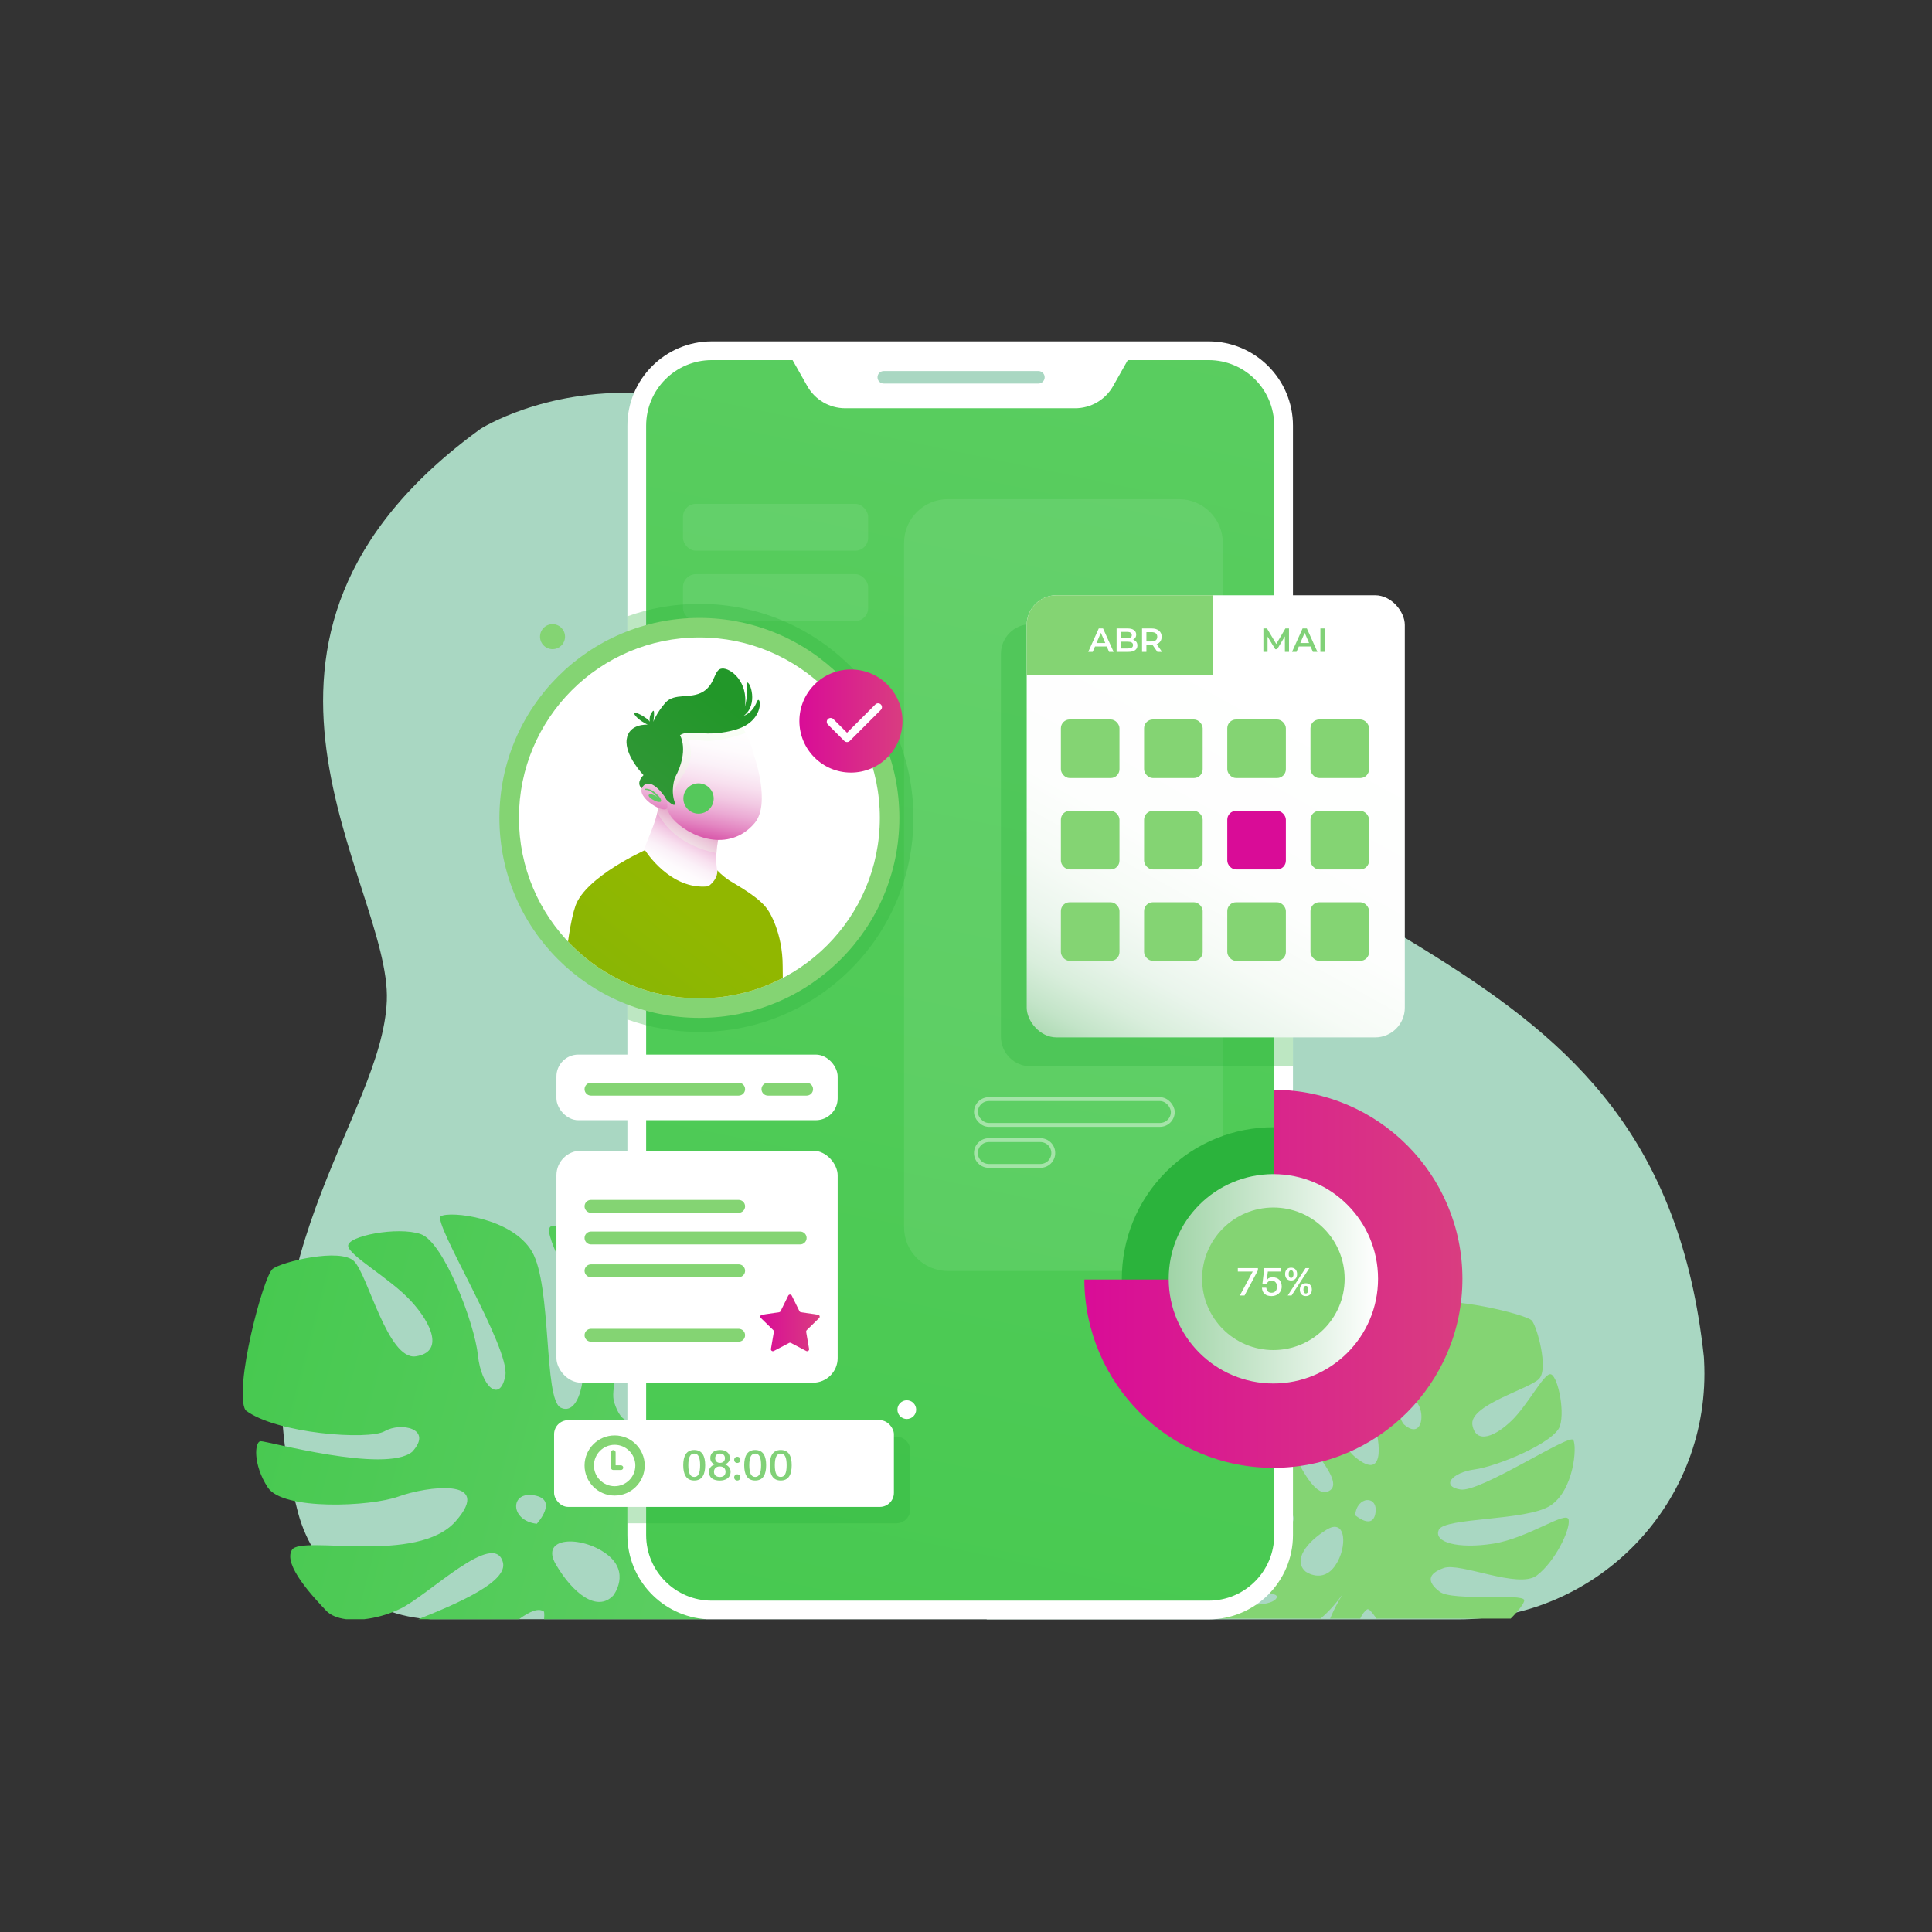 <?xml version="1.0" encoding="UTF-8"?>
<svg xmlns="http://www.w3.org/2000/svg" width="500" height="500" xmlns:xlink="http://www.w3.org/1999/xlink" version="1.1" viewBox="0 0 500 500">
  <rect x="0" y="0" width="500" height="500" fill="#333333" stroke="none"/>
  <!-- Generator: Adobe Illustrator 30.0.0, SVG Export Plug-In . SVG Version: 2.1.1 Build 123)  -->
  <defs>
    <style>
      .st0, .st1, .st2 {
        fill: none;
      }

      .st3 {
        fill: #84d473;
      }

      .st4 {
        opacity: .31;
      }

      .st4, .st5 {
        mix-blend-mode: multiply;
      }

      .st4, .st6 {
        fill: #2bb33c;
      }

      .st7 {
        fill: url(#linear-gradient2);
      }

      .st8 {
        fill: url(#linear-gradient1);
      }

      .st9 {
        fill: url(#linear-gradient9);
      }

      .st10 {
        fill: url(#linear-gradient3);
      }

      .st11 {
        fill: url(#linear-gradient6);
      }

      .st12 {
        fill: url(#linear-gradient8);
      }

      .st13 {
        fill: url(#linear-gradient7);
      }

      .st14 {
        fill: url(#linear-gradient5);
      }

      .st15 {
        fill: url(#linear-gradient4);
      }

      .st16 {
        fill: url(#linear-gradient11);
      }

      .st17 {
        fill: url(#linear-gradient10);
      }

      .st5 {
        fill: #ecffe1;
        opacity: .32;
      }

      .st18 {
        fill: #a9d7c2;
      }

      .st19 {
        fill: url(#linear-gradient);
      }

      .st20, .st21 {
        fill: #fff;
      }

      .st20, .st22 {
        opacity: .08;
      }

      .st23 {
        fill: #d90c97;
      }

      .st1 {
        opacity: .44;
        stroke-miterlimit: 10;
      }

      .st1, .st2 {
        stroke: #fff;
      }

      .st24 {
        fill: #61c965;
      }

      .st25 {
        isolation: isolate;
      }

      .st2 {
        stroke-linecap: round;
        stroke-linejoin: round;
        stroke-width: 2px;
      }

      .st26 {
        fill: #55c85b;
      }

      .st27 {
        fill: #81d178;
      }

      .st28 {
        display: none;
      }

      .st29 {
        clip-path: url(#clippath);
      }
    </style>
    <linearGradient id="linear-gradient" x1="56.004" y1="375.729" x2="206.384" y2="375.729" gradientTransform="translate(103.374 -23.677) rotate(14.637)" gradientUnits="userSpaceOnUse">
      <stop offset="0" stop-color="#47c950"/>
      <stop offset="1" stop-color="#5fce64"/>
    </linearGradient>
    <linearGradient id="linear-gradient1" x1="209.581" y1="440.308" x2="304.197" y2="-13.363" gradientTransform="matrix(1,0,0,1,0,0)" xlink:href="#linear-gradient"/>
    <linearGradient id="linear-gradient2" x1="196.772" y1="342.364" x2="212.137" y2="342.364" gradientUnits="userSpaceOnUse">
      <stop offset="0" stop-color="#d90c97"/>
      <stop offset="1" stop-color="#d93d80"/>
    </linearGradient>
    <linearGradient id="linear-gradient3" x1="280.627" y1="330.953" x2="378.473" y2="330.953" xlink:href="#linear-gradient2"/>
    <linearGradient id="linear-gradient4" x1="302.456" y1="330.951" x2="356.638" y2="330.951" gradientUnits="userSpaceOnUse">
      <stop offset="0" stop-color="#a0d4a7"/>
      <stop offset="1" stop-color="#fff"/>
    </linearGradient>
    <linearGradient id="linear-gradient5" x1="278.394" y1="276.923" x2="334.193" y2="175.838" gradientUnits="userSpaceOnUse">
      <stop offset="0" stop-color="#a2d5a9"/>
      <stop offset=".016" stop-color="#a9d8af"/>
      <stop offset=".086" stop-color="#c3e4c8"/>
      <stop offset=".167" stop-color="#d9eedc"/>
      <stop offset=".262" stop-color="#eaf5ec"/>
      <stop offset=".379" stop-color="#f6fbf6"/>
      <stop offset=".544" stop-color="#fdfefd"/>
      <stop offset="1" stop-color="#fff"/>
    </linearGradient>
    <clipPath id="clippath">
      <circle class="st0" cx="181.002" cy="211.67" r="46.701"/>
    </clipPath>
    <linearGradient id="linear-gradient6" x1="264.189" y1="226.832" x2="255.984" y2="211.684" gradientTransform="translate(436.524) rotate(-180) scale(1 -1)" gradientUnits="userSpaceOnUse">
      <stop offset="0" stop-color="#fff"/>
      <stop offset=".195" stop-color="#fefbfd"/>
      <stop offset=".351" stop-color="#fbf1f8"/>
      <stop offset=".493" stop-color="#f8e0ef"/>
      <stop offset=".627" stop-color="#f2c9e3"/>
      <stop offset=".756" stop-color="#ebaad4"/>
      <stop offset=".879" stop-color="#e385c1"/>
      <stop offset=".998" stop-color="#d959ab"/>
      <stop offset="1" stop-color="#d959ab"/>
    </linearGradient>
    <linearGradient id="linear-gradient7" x1="249.542" y1="187.919" x2="255.124" y2="216.645" xlink:href="#linear-gradient6"/>
    <linearGradient id="linear-gradient8" x1="252.4" y1="179.31" x2="269.106" y2="201.463" gradientTransform="translate(436.524) rotate(-180) scale(1 -1)" gradientUnits="userSpaceOnUse">
      <stop offset="0" stop-color="#229729"/>
      <stop offset="1" stop-color="#2f9735"/>
    </linearGradient>
    <linearGradient id="linear-gradient9" x1="263.777" y1="189.187" x2="268.11" y2="211.486" xlink:href="#linear-gradient6"/>
    <linearGradient id="linear-gradient10" x1="140.809" y1="323.172" x2="198" y2="250.481" gradientUnits="userSpaceOnUse">
      <stop offset="0" stop-color="#77b40f"/>
      <stop offset="1" stop-color="#91b700"/>
    </linearGradient>
    <linearGradient id="linear-gradient11" x1="206.88" y1="186.601" x2="233.567" y2="186.601" xlink:href="#linear-gradient2"/>
  </defs>
  <g class="st25">
    <g id="BACKGROUND" class="st28">
      <rect class="st21" width="500" height="500"/>
    </g>
    <g id="OBJECTS">
      <g>
        <path class="st18" d="M441.02,352.106c-.017-.312-.034-.625-.052-.938-12.13-112.811-111.598-99.468-181.954-190.445-70.356-90.977-134.646-49.734-134.646-49.734-75.208,54.586-23.047,117.663-24.26,147.989-1.213,30.326-40.03,67.929-23.047,132.22.03.112.059.224.089.336,4.192,15.738,18.199,26.782,34.344,27.521h143.866v.042h122c36.482,0,65.599-30.561,63.66-66.991Z"/>
        <path class="st3" d="M328.892,404.411c-4.925,1.356-19.356-6.918-22.883-7.016-3.653,2.003-4.053,11.494-4.748,14.529s31.348-2.048,29.072,1.69c-2.276,3.738-23.156.375-25.074,1-.987.322-1.113,2.249-.433,4.274h36.957c2.632-2.279,4.503-4.623,5.646-6.27-1.348,2.25-2.394,4.335-3.192,6.27h7.788c.519-1.186,1.224-2.032,1.781-2.382.474-.297,1.277.758,2.437,2.382h34.727c2.25-2.253,3.592-4.143,3.492-4.782-.288-1.841-18.54.367-21.864-2.168-3.323-2.536-3.197-4.637,1.053-6.147,4.25-1.511,19.328,5.492,24.041,1.957,4.714-3.534,8.746-11.839,8.275-14.431-.471-2.592-10.313,4.737-19.516,6.178-9.203,1.441-15.534-.364-14.087-3.581,1.447-3.218,22.531-2.293,28.748-6.193,6.217-3.9,7.08-15.415,6.04-17.073-1.04-1.658-24.068,13.653-29.204,12.832-5.136-.822-2.185-4.405,3.674-5.192,5.859-.787,20.76-6.958,22.101-11.264,1.341-4.307-.774-13.665-2.615-13.376-1.841.288-5.718,7.918-9.835,11.944-4.116,4.027-9.273,6.394-10.215,1.21-.942-5.185,14.921-9.36,17.303-12.009,2.381-2.649-.514-13.25-1.891-14.985-1.377-1.735-22.623-6.602-26.353-4.262-4.165,5.79-4.915,23.009-3.095,25.91,1.82,2.901.767,9.049-3.674,5.192-4.209-4.868,1.227-27.048,1.121-28.137-.106-1.089-4.307-1.341-8.529,1.596-4.222,2.937-2.977,19.194-.946,24.273,2.031,5.079,4.126,17.626-4.235,10.742-8.361-6.884-3.417-28.467-6.22-30.174-2.804-1.707-8.809,4.37-11.114,6.682-2.304,2.312-1.931,8.431.774,13.665,2.705,5.234,15.275,16.986,9.184,18.785-6.091,1.799-14.278-25.986-16.562-26.864-2.283-.878-7.749,2.839-9.968,9.429-2.142,6.253,20.728,21.075,17.623,25.332-9.203,1.441-16.393-18.307-20.102-19.157-3.71-.85-7.095,6.184-8.851,10.75-1.756,4.567.556,6.871,7.02,11.191,6.464,4.32,19.897,4.558,16.349,7.649ZM355.974,391.509c-.686,4.59-5.255.622-5.255.622.419-5.016,5.941-5.212,5.255-.622ZM343.281,395.905c5.117-3.21,5.53,4.553,2.256,9.281-3.274,4.728-7.654,1.533-7.654,1.533-3.34-2.956.281-7.604,5.398-10.814Z"/>
        <path class="st19" d="M99.573,370.385c4.127-2.418,12.663-.688,7.093,5.348-6.973,5.669-37.705-2.855-39.229-2.754-1.524.102-2.054,5.955,1.867,11.973,3.921,6.017,26.666,4.966,33.843,2.345,7.176-2.62,24.779-5.014,14.816,6.366-9.963,11.38-39.881,3.567-42.382,7.408-2.501,3.841,5.729,12.482,8.858,15.796,1.118,1.184,2.937,1.903,5.142,2.187h4.652c2.991-.325,6.247-1.222,9.312-2.691,7.42-3.555,24.356-20.605,26.61-12.026,1.289,4.905-10.952,10.358-21.919,14.717h26.076c2.804-2.05,5.102-3.028,6.491-1.95.083.661.071,1.309.007,1.95h41.65c-3.942-9.896-11.043-16.246-15.091-19.243,24.05,15.415,35.106,5.156,38.542-.66,3.579-6.056.575-21.322-2.921-23.234-3.496-1.911-3.966,9.451-12.586,15.689-8.62,6.238-15.957,1.826-17.338-.533-1.382-2.358,20.491-9.63,19.011-24.997s-18.062-32.181-20.644-31.856c-2.581.325-.27,25.896-3.95,30.428-3.68,4.532-6.607,4.267-8.537-1.73-1.93-5.997,8.482-26.747,3.748-33.476-4.734-6.729-16.156-12.708-19.795-12.16-3.638.548,6.176,14.596,7.798,27.503,1.623,12.908-1.164,21.668-5.594,19.512-4.431-2.156-2.249-31.547-7.43-40.39-5.181-8.843-21.219-10.534-23.577-9.153-2.358,1.382,18.042,34.173,16.678,41.308-1.364,7.134-6.241,2.864-7.093-5.348-.852-8.212-8.835-29.272-14.79-31.326-5.955-2.054-19.107.503-18.782,3.085.324,2.582,10.811,8.316,16.257,14.232,5.446,5.916,8.534,13.214,1.257,14.31-7.277,1.096-12.435-21.224-16.032-24.66-3.597-3.436-18.517.158-20.997,2.007-2.48,1.849-10.171,31.3-7.062,36.606,7.905,6.059,31.911,7.833,36.037,5.416ZM156.917,402.138c6.461,4.77,1.817,10.75,1.817,10.75-4.267,4.537-10.603-.714-14.867-7.992-4.264-7.279,6.589-7.527,13.05-2.757ZM138.267,386.993c6.378,1.152.646,7.361.646,7.361-6.984-.796-7.024-8.513-.646-7.361Z"/>
        <g>
          <path class="st21" d="M312.785,88.346h-128.58c-12.04,0-21.835,9.795-21.835,21.834v287.082c0,11.601,9.096,21.114,20.53,21.792h72.46v.042h57.425c12.039,0,21.834-9.795,21.834-21.834V110.18c0-12.04-9.795-21.834-21.834-21.834Z"/>
          <path class="st8" d="M312.785,93.198h-20.914l-3.806,6.733c-2,3.539-5.751,5.727-9.816,5.727h-59.51c-4.065,0-7.816-2.188-9.816-5.727l-3.806-6.733h-20.914c-9.379,0-16.982,7.603-16.982,16.982v287.083c0,9.379,7.603,16.982,16.982,16.982h128.581c9.379,0,16.982-7.603,16.982-16.982V110.18c0-9.379-7.603-16.982-16.982-16.982Z"/>
          <path class="st18" d="M268.744,99.263h-40.03c-.893,0-1.617-.724-1.617-1.617h0c0-.893.724-1.617,1.617-1.617h40.03c.893,0,1.617.724,1.617,1.617h0c0,.893-.724,1.617-1.617,1.617Z"/>
          <g>
            <rect class="st21" x="144.005" y="272.928" width="72.781" height="16.982" rx="5.661" ry="5.661"/>
            <rect class="st21" x="144.005" y="297.795" width="72.781" height="60.045" rx="6.368" ry="6.368"/>
            <path class="st3" d="M191.161,283.542h-38.21c-.921,0-1.668-.747-1.668-1.668h0c0-.921.747-1.668,1.668-1.668h38.21c.921,0,1.668.747,1.668,1.668h0c0,.921-.747,1.668-1.668,1.668Z"/>
            <path class="st3" d="M191.161,313.868h-38.21c-.921,0-1.668-.747-1.668-1.668h0c0-.921.747-1.668,1.668-1.668h38.21c.921,0,1.668.747,1.668,1.668h0c0,.921-.747,1.668-1.668,1.668Z"/>
            <path class="st3" d="M191.161,330.547h-38.21c-.921,0-1.668-.747-1.668-1.668h0c0-.921.747-1.668,1.668-1.668h38.21c.921,0,1.668.747,1.668,1.668h0c0,.921-.747,1.668-1.668,1.668Z"/>
            <path class="st3" d="M191.161,347.226h-38.21c-.921,0-1.668-.747-1.668-1.668h0c0-.921.747-1.668,1.668-1.668h38.21c.921,0,1.668.747,1.668,1.668h0c0,.921-.747,1.668-1.668,1.668Z"/>
            <path class="st3" d="M207.082,322.055h-54.131c-.921,0-1.668-.747-1.668-1.668h0c0-.921.747-1.668,1.668-1.668h54.131c.921,0,1.668.747,1.668,1.668h0c0,.921-.747,1.668-1.668,1.668Z"/>
            <path class="st3" d="M208.75,283.542h-10.007c-.921,0-1.668-.747-1.668-1.668h0c0-.921.747-1.668,1.668-1.668h10.007c.921,0,1.668.747,1.668,1.668h0c0,.921-.747,1.668-1.668,1.668Z"/>
            <path class="st7" d="M204.218,347.553l-3.961,2.082c-.373.196-.809-.121-.737-.536l.756-4.41c.028-.165-.026-.333-.146-.45l-3.204-3.123c-.302-.294-.135-.806.282-.867l4.428-.643c.166-.024.309-.128.383-.278l1.98-4.013c.186-.378.725-.378.911,0l1.98,4.013c.074.15.217.254.383.278l4.428.643c.417.06.583.573.282.867l-3.204,3.123c-.12.117-.174.285-.146.45l.756,4.41c.071.415-.364.732-.737.536l-3.961-2.082c-.148-.078-.325-.078-.473,0Z"/>
          </g>
          <path class="st20" d="M245.293,129.184h59.843c6.249,0,11.321,5.073,11.321,11.321v177.102c0,6.249-5.073,11.321-11.321,11.321h-59.843c-6.249,0-11.322-5.073-11.322-11.322v-177.102c0-6.249,5.073-11.322,11.322-11.322Z"/>
          <g>
            <circle class="st6" cx="329.547" cy="330.951" r="39.221" transform="translate(-137.495 329.958) rotate(-45)"/>
            <path class="st10" d="M329.749,282.031v49.122h-49.122c.11,26.927,21.967,48.723,48.92,48.723,27.021,0,48.925-21.904,48.925-48.925,0-26.953-21.796-48.811-48.723-48.92Z"/>
            <circle class="st15" cx="329.547" cy="330.951" r="27.091"/>
            <circle class="st3" cx="329.547" cy="330.951" r="18.448"/>
            <g>
              <path class="st21" d="M325.554,328.754l-3.476,6.53h-1.214l3.343-6.201h-3.856v-.896h5.203v.566Z"/>
              <path class="st21" d="M331.708,332.96c0,1.584-1.255,2.468-2.612,2.468-1.491,0-2.355-.679-2.499-2.057l-.011-.103h1.132l.01.103c.145.73.545,1.193,1.337,1.193.874,0,1.42-.586,1.42-1.553,0-.957-.515-1.584-1.389-1.584-.606,0-1.028.257-1.337.915h-1.06l.504-4.155h4.206v.896h-3.291l-.287,2.252.4-.483c.329-.195.689-.288,1.111-.288,1.542,0,2.365.998,2.365,2.396Z"/>
              <path class="st21" d="M335.69,329.731c0,1.028-.606,1.666-1.553,1.666-.956,0-1.553-.638-1.553-1.666s.597-1.655,1.553-1.655c.946,0,1.553.627,1.553,1.655ZM333.263,335.284l4.607-7.097h.987l-4.607,7.097h-.987ZM333.51,329.731c0,.638.236.987.627.987.381,0,.627-.35.627-.987s-.246-.977-.627-.977c-.391,0-.627.339-.627.977ZM339.506,333.762c0,1.029-.597,1.666-1.553,1.666-.946,0-1.553-.637-1.553-1.666,0-1.028.606-1.655,1.553-1.655.956,0,1.553.627,1.553,1.655ZM337.326,333.762c0,.638.246.987.627.987.391,0,.627-.35.627-.987s-.236-.977-.627-.977c-.381,0-.627.339-.627.977Z"/>
            </g>
          </g>
          <g>
            <path class="st4" d="M334.62,161.532h-67.897c-4.243,0-7.683,3.44-7.683,7.683v99.064c0,4.243,3.44,7.683,7.683,7.683h67.897v-114.429Z"/>
            <rect class="st14" x="265.712" y="154.051" width="97.851" height="114.429" rx="7.682" ry="7.682"/>
            <path class="st3" d="M313.829,174.673v-20.621h-40.434c-4.243,0-7.682,3.439-7.682,7.683v12.939h48.117Z"/>
            <g>
              <path class="st21" d="M281.633,168.703l2.727-6.06h1.108l2.735,6.06h-1.178l-2.346-5.462h.45l-2.337,5.462h-1.16ZM282.888,167.301l.303-.883h3.272l.303.883h-3.878Z"/>
              <path class="st21" d="M288.974,168.703v-6.06h2.84c.728,0,1.281.143,1.662.429s.571.668.571,1.147c0,.323-.075.599-.225.827-.15.228-.351.404-.603.528-.251.124-.523.186-.817.186l.155-.312c.341,0,.646.062.918.186s.486.304.645.541c.159.237.238.531.238.883,0,.52-.199.924-.597,1.212-.398.289-.99.433-1.775.433h-3.013ZM290.1,167.82h1.817c.422,0,.745-.069.97-.208.226-.139.338-.36.338-.667,0-.3-.112-.521-.338-.662-.225-.142-.548-.212-.97-.212h-1.904v-.874h1.68c.393,0,.693-.069.904-.208s.316-.346.316-.623c0-.283-.105-.494-.316-.632-.211-.138-.512-.208-.904-.208h-1.593v4.294Z"/>
              <path class="st21" d="M295.562,168.703v-6.06h2.484c.809,0,1.441.19,1.9.571.459.381.688.909.688,1.584,0,.444-.104.827-.312,1.147s-.504.566-.888.736c-.384.17-.844.255-1.381.255h-1.869l.502-.511v2.277h-1.126ZM296.688,166.547l-.502-.537h1.817c.496,0,.87-.106,1.121-.32.251-.213.377-.511.377-.892,0-.387-.126-.684-.377-.892-.251-.208-.625-.312-1.121-.312h-1.817l.502-.554v3.506ZM299.527,168.703l-1.532-2.199h1.203l1.541,2.199h-1.212Z"/>
            </g>
            <g>
              <path class="st27" d="M326.967,168.703v-6.06h.927l2.648,4.424h-.484l2.605-4.424h.927l.009,6.06h-1.065l-.009-4.389h.226l-2.216,3.697h-.503l-2.25-3.697h.26v4.389h-1.074Z"/>
              <path class="st27" d="M334.379,168.703l2.727-6.06h1.108l2.735,6.06h-1.178l-2.346-5.462h.45l-2.337,5.462h-1.16ZM335.633,167.301l.303-.883h3.272l.303.883h-3.878Z"/>
              <path class="st27" d="M341.718,168.703v-6.06h1.126v6.06h-1.126Z"/>
            </g>
            <g>
              <rect class="st3" x="274.557" y="186.197" width="15.163" height="15.163" rx="2.274" ry="2.274"/>
              <rect class="st3" x="296.088" y="186.197" width="15.163" height="15.163" rx="2.274" ry="2.274"/>
              <rect class="st3" x="317.619" y="186.197" width="15.163" height="15.163" rx="2.274" ry="2.274"/>
              <rect class="st3" x="339.15" y="186.197" width="15.163" height="15.163" rx="2.274" ry="2.274"/>
            </g>
            <g>
              <rect class="st3" x="274.557" y="209.851" width="15.163" height="15.163" rx="2.274" ry="2.274"/>
              <rect class="st3" x="296.088" y="209.851" width="15.163" height="15.163" rx="2.274" ry="2.274"/>
              <rect class="st23" x="317.619" y="209.851" width="15.163" height="15.163" rx="2.274" ry="2.274"/>
              <rect class="st3" x="339.15" y="209.851" width="15.163" height="15.163" rx="2.274" ry="2.274"/>
            </g>
            <g>
              <rect class="st3" x="274.557" y="233.505" width="15.163" height="15.163" rx="2.274" ry="2.274"/>
              <rect class="st3" x="296.088" y="233.505" width="15.163" height="15.163" rx="2.274" ry="2.274"/>
              <rect class="st3" x="317.619" y="233.505" width="15.163" height="15.163" rx="2.274" ry="2.274"/>
              <rect class="st3" x="339.15" y="233.505" width="15.163" height="15.163" rx="2.274" ry="2.274"/>
            </g>
          </g>
          <g class="st22">
            <rect class="st21" x="176.757" y="130.397" width="47.914" height="12.13" rx="3.336" ry="3.336"/>
            <rect class="st21" x="176.757" y="148.593" width="47.914" height="12.13" rx="3.336" ry="3.336"/>
          </g>
          <path class="st4" d="M181.002,156.275c-6.538,0-12.808,1.141-18.632,3.221v104.348c5.824,2.08,12.094,3.221,18.632,3.221,30.594,0,55.395-24.801,55.395-55.395s-24.801-55.395-55.395-55.395Z"/>
          <g>
            <circle class="st3" cx="181.002" cy="211.67" r="51.756"/>
            <g>
              <g>
                <circle class="st21" cx="181.002" cy="211.67" r="46.701"/>
                <g class="st29">
                  <g>
                    <g>
                      <g>
                        <path class="st11" d="M187.492,211.044s-3.787,10.099-1.262,16.726c.947,6.312-17.042,1.578-19.882-6.312.947-5.049,4.418-8.521,4.734-18.62.315-10.099,16.726,1.578,16.41,8.205Z"/>
                        <path class="st5" d="M170.113,210.296c.297-1.209.548-2.546.723-4.058l10.034-4.671c3.591,2.585,6.762,6.529,6.621,9.478,0,0-1.748,4.665-2.076,9.735-9.317-1.886-13.508-7.08-15.303-10.484Z"/>
                      </g>
                      <g>
                        <path class="st13" d="M195.141,195.483s4.434,12.49.149,17.538c-6.688,7.877-17.092,3.567-21.254-1.189-4.161-4.756-4.013-24.523,2.973-27.645,6.985-3.121,15.16-.892,18.132,11.296Z"/>
                        <path class="st5" d="M172.523,190.577c.126-.411.26-.81.406-1.196l3.776-4.019,11.802-.724c1.694,1.097,3.225,2.745,4.472,5.042-2.642.96-7.454,2.411-11.373,1.945-3.948-.408-3.404,0-3.404,0,0,0,1.634,3.676-.544,7.488-2.178,3.812-4.357,5.718-3.267,8.849-.95-1.782-1.693-14.24-1.867-17.385Z"/>
                        <path class="st12" d="M175.979,190.263s2.496,3.948-1.316,11.028c0,0-1.225,3.404.045,6.58.181,1.634-3.449-1.725-3.994-3.177-.545-1.089-3.903.454-4.947-.998-1.044-1.452.771-3.086.771-3.086,0,0-4.901-5.083-4.357-9.258.544-4.175,5.446-3.812,5.446-3.812,0,0-2.723-1.271-3.449-2.723-.545-1.271,3.63,1.089,3.993,1.997,0,0-.363-1.452.726-2.723.726-.908.181,2.723.181,2.723,0,0,.726-2.178,3.086-4.901,2.36-2.723,6.535-.908,9.803-2.904,3.267-1.997,2.723-5.809,4.901-5.99,2.178-.182,6.853,3.358,5.9,9.893,0,0,.817-2.587.544-6.263.817-.408,2.995,5.718-.817,8.577,0,0,2.178-.545,3.404-3.676.953-2.178,2.314,4.901-5.31,7.216-7.624,2.314-12.344-.136-14.613,1.498Z"/>
                      </g>
                      <path class="st26" d="M176.855,206.652c0,2.167,1.757,3.924,3.924,3.924,2.167,0,3.924-1.757,3.924-3.924s-1.757-3.924-3.924-3.924c-2.167,0-3.924,1.757-3.924,3.924Z"/>
                      <g>
                        <path class="st9" d="M171.735,205.784s-3.416-4.877-5.42-2.183c-2.032,2.731,6.176,7.564,6.395,5.296.182-1.888-.975-3.113-.975-3.113Z"/>
                        <path class="st24" d="M170.918,207.554s-1.702-3.131-3.88-3.131c-.613-.545,1.157-.34,2.11.408.953.749,2.451,2.11,1.77,2.723Z"/>
                        <path class="st24" d="M170.987,207.009s-2.042-1.997-3.086-1.316c-.499.817,3.54,2.814,3.086,1.316Z"/>
                      </g>
                    </g>
                    <path class="st17" d="M204.367,321.651c-.622-4.281-1.812-63.56-1.812-71.578,0-8.818-3.599-14.216-3.599-14.216-1.979-3.419-8.098-6.658-10.077-7.918-1.979-1.26-3.239-2.699-3.239-2.699,0,0,.36,2.159-2.339,4.139-9.897,1.08-16.375-9.357-16.375-9.357,0,0-15.296,6.838-17.995,14.396-5.001,14.358-6.097,82.199-6.27,87.233h61.707Z"/>
                  </g>
                </g>
              </g>
              <g>
                <circle class="st16" cx="220.223" cy="186.601" r="13.343"/>
                <polyline class="st2" points="214.967 186.803 219.213 191.049 227.249 183.012"/>
              </g>
            </g>
          </g>
          <g>
            <path class="st4" d="M231.949,371.789h-69.579v22.441h69.579c2.01,0,3.639-1.629,3.639-3.639v-15.163c0-2.01-1.629-3.639-3.639-3.639Z"/>
            <g>
              <rect class="st21" x="143.398" y="367.544" width="87.944" height="22.441" rx="3.639" ry="3.639"/>
              <g>
                <g>
                  <path class="st3" d="M159.066,387.053c-4.292,0-7.783-3.491-7.783-7.783s3.492-7.784,7.783-7.784c4.292,0,7.784,3.492,7.784,7.784s-3.492,7.783-7.784,7.783ZM159.066,373.912c-2.954,0-5.357,2.404-5.357,5.358,0,2.953,2.404,5.357,5.357,5.357,2.954,0,5.358-2.404,5.358-5.357,0-2.954-2.404-5.358-5.358-5.358Z"/>
                  <path class="st3" d="M160.684,380.432h-1.971c-.335,0-.607-.271-.607-.607v-3.942c0-.335.271-.607.607-.607.335,0,.607.271.607.607v3.336h1.365c.335,0,.607.271.607.607,0,.335-.271.607-.607.607Z"/>
                </g>
                <g>
                  <path class="st27" d="M182.501,379.204c0,2.277-.715,3.95-2.838,3.95-2.112,0-2.838-1.673-2.838-3.95,0-2.299.726-3.949,2.838-3.949,2.124,0,2.838,1.65,2.838,3.949ZM181.192,379.204c0-1.969-.44-3.025-1.529-3.025-1.078,0-1.529,1.057-1.529,3.025,0,1.947.451,3.025,1.529,3.025,1.089,0,1.529-1.078,1.529-3.025Z"/>
                  <path class="st27" d="M189.08,380.866c0,1.662-1.364,2.3-2.806,2.3-1.551,0-2.794-.638-2.794-2.3,0-.945.693-1.628,1.497-1.881-.671-.253-1.155-.814-1.155-1.661,0-1.254.968-2.068,2.53-2.068,1.573,0,2.53.814,2.53,2.068,0,.858-.561,1.419-1.254,1.661.792.253,1.452.936,1.452,1.881ZM187.771,380.877c0-.737-.44-1.364-1.485-1.364-1.023,0-1.507.616-1.507,1.364,0,.803.517,1.364,1.518,1.364,1.012,0,1.475-.562,1.475-1.364ZM185.087,377.368c0,.715.429,1.221,1.254,1.221.825,0,1.276-.506,1.276-1.221,0-.671-.429-1.188-1.265-1.188-.825,0-1.265.518-1.265,1.188Z"/>
                  <path class="st27" d="M191.611,377.808c0,.462-.341.803-.803.803-.473,0-.803-.341-.803-.803,0-.474.33-.804.803-.804.462,0,.803.33.803.804ZM191.611,382.351c0,.462-.341.804-.803.804-.473,0-.803-.342-.803-.804,0-.473.33-.803.803-.803.462,0,.803.33.803.803Z"/>
                  <path class="st27" d="M198.278,379.204c0,2.277-.715,3.95-2.838,3.95-2.112,0-2.838-1.673-2.838-3.95,0-2.299.726-3.949,2.838-3.949,2.124,0,2.838,1.65,2.838,3.949ZM196.969,379.204c0-1.969-.44-3.025-1.529-3.025-1.078,0-1.529,1.057-1.529,3.025,0,1.947.451,3.025,1.529,3.025,1.089,0,1.529-1.078,1.529-3.025Z"/>
                  <path class="st27" d="M204.89,379.204c0,2.277-.715,3.95-2.838,3.95-2.112,0-2.838-1.673-2.838-3.95,0-2.299.726-3.949,2.838-3.949,2.124,0,2.838,1.65,2.838,3.949ZM203.581,379.204c0-1.969-.44-3.025-1.529-3.025-1.078,0-1.529,1.057-1.529,3.025,0,1.947.451,3.025,1.529,3.025,1.089,0,1.529-1.078,1.529-3.025Z"/>
                </g>
              </g>
            </g>
            <path class="st21" d="M237.105,364.815c0,1.34-1.086,2.426-2.426,2.426-1.34,0-2.426-1.086-2.426-2.426,0-1.34,1.086-2.426,2.426-2.426,1.34,0,2.426,1.086,2.426,2.426Z"/>
          </g>
          <g>
            <rect class="st1" x="252.571" y="284.452" width="50.947" height="6.672" rx="3.336" ry="3.336"/>
            <path class="st1" d="M269.25,301.737h-13.343c-1.842,0-3.336-1.494-3.336-3.336h0c0-1.842,1.494-3.336,3.336-3.336h13.343c1.842,0,3.336,1.494,3.336,3.336h0c0,1.842-1.494,3.336-3.336,3.336Z"/>
          </g>
          <path class="st3" d="M146.229,164.767c0,1.786-1.448,3.235-3.235,3.235s-3.235-1.448-3.235-3.235c0-1.786,1.448-3.235,3.235-3.235s3.235,1.448,3.235,3.235Z"/>
        </g>
      </g>
    </g>
  </g>
</svg>